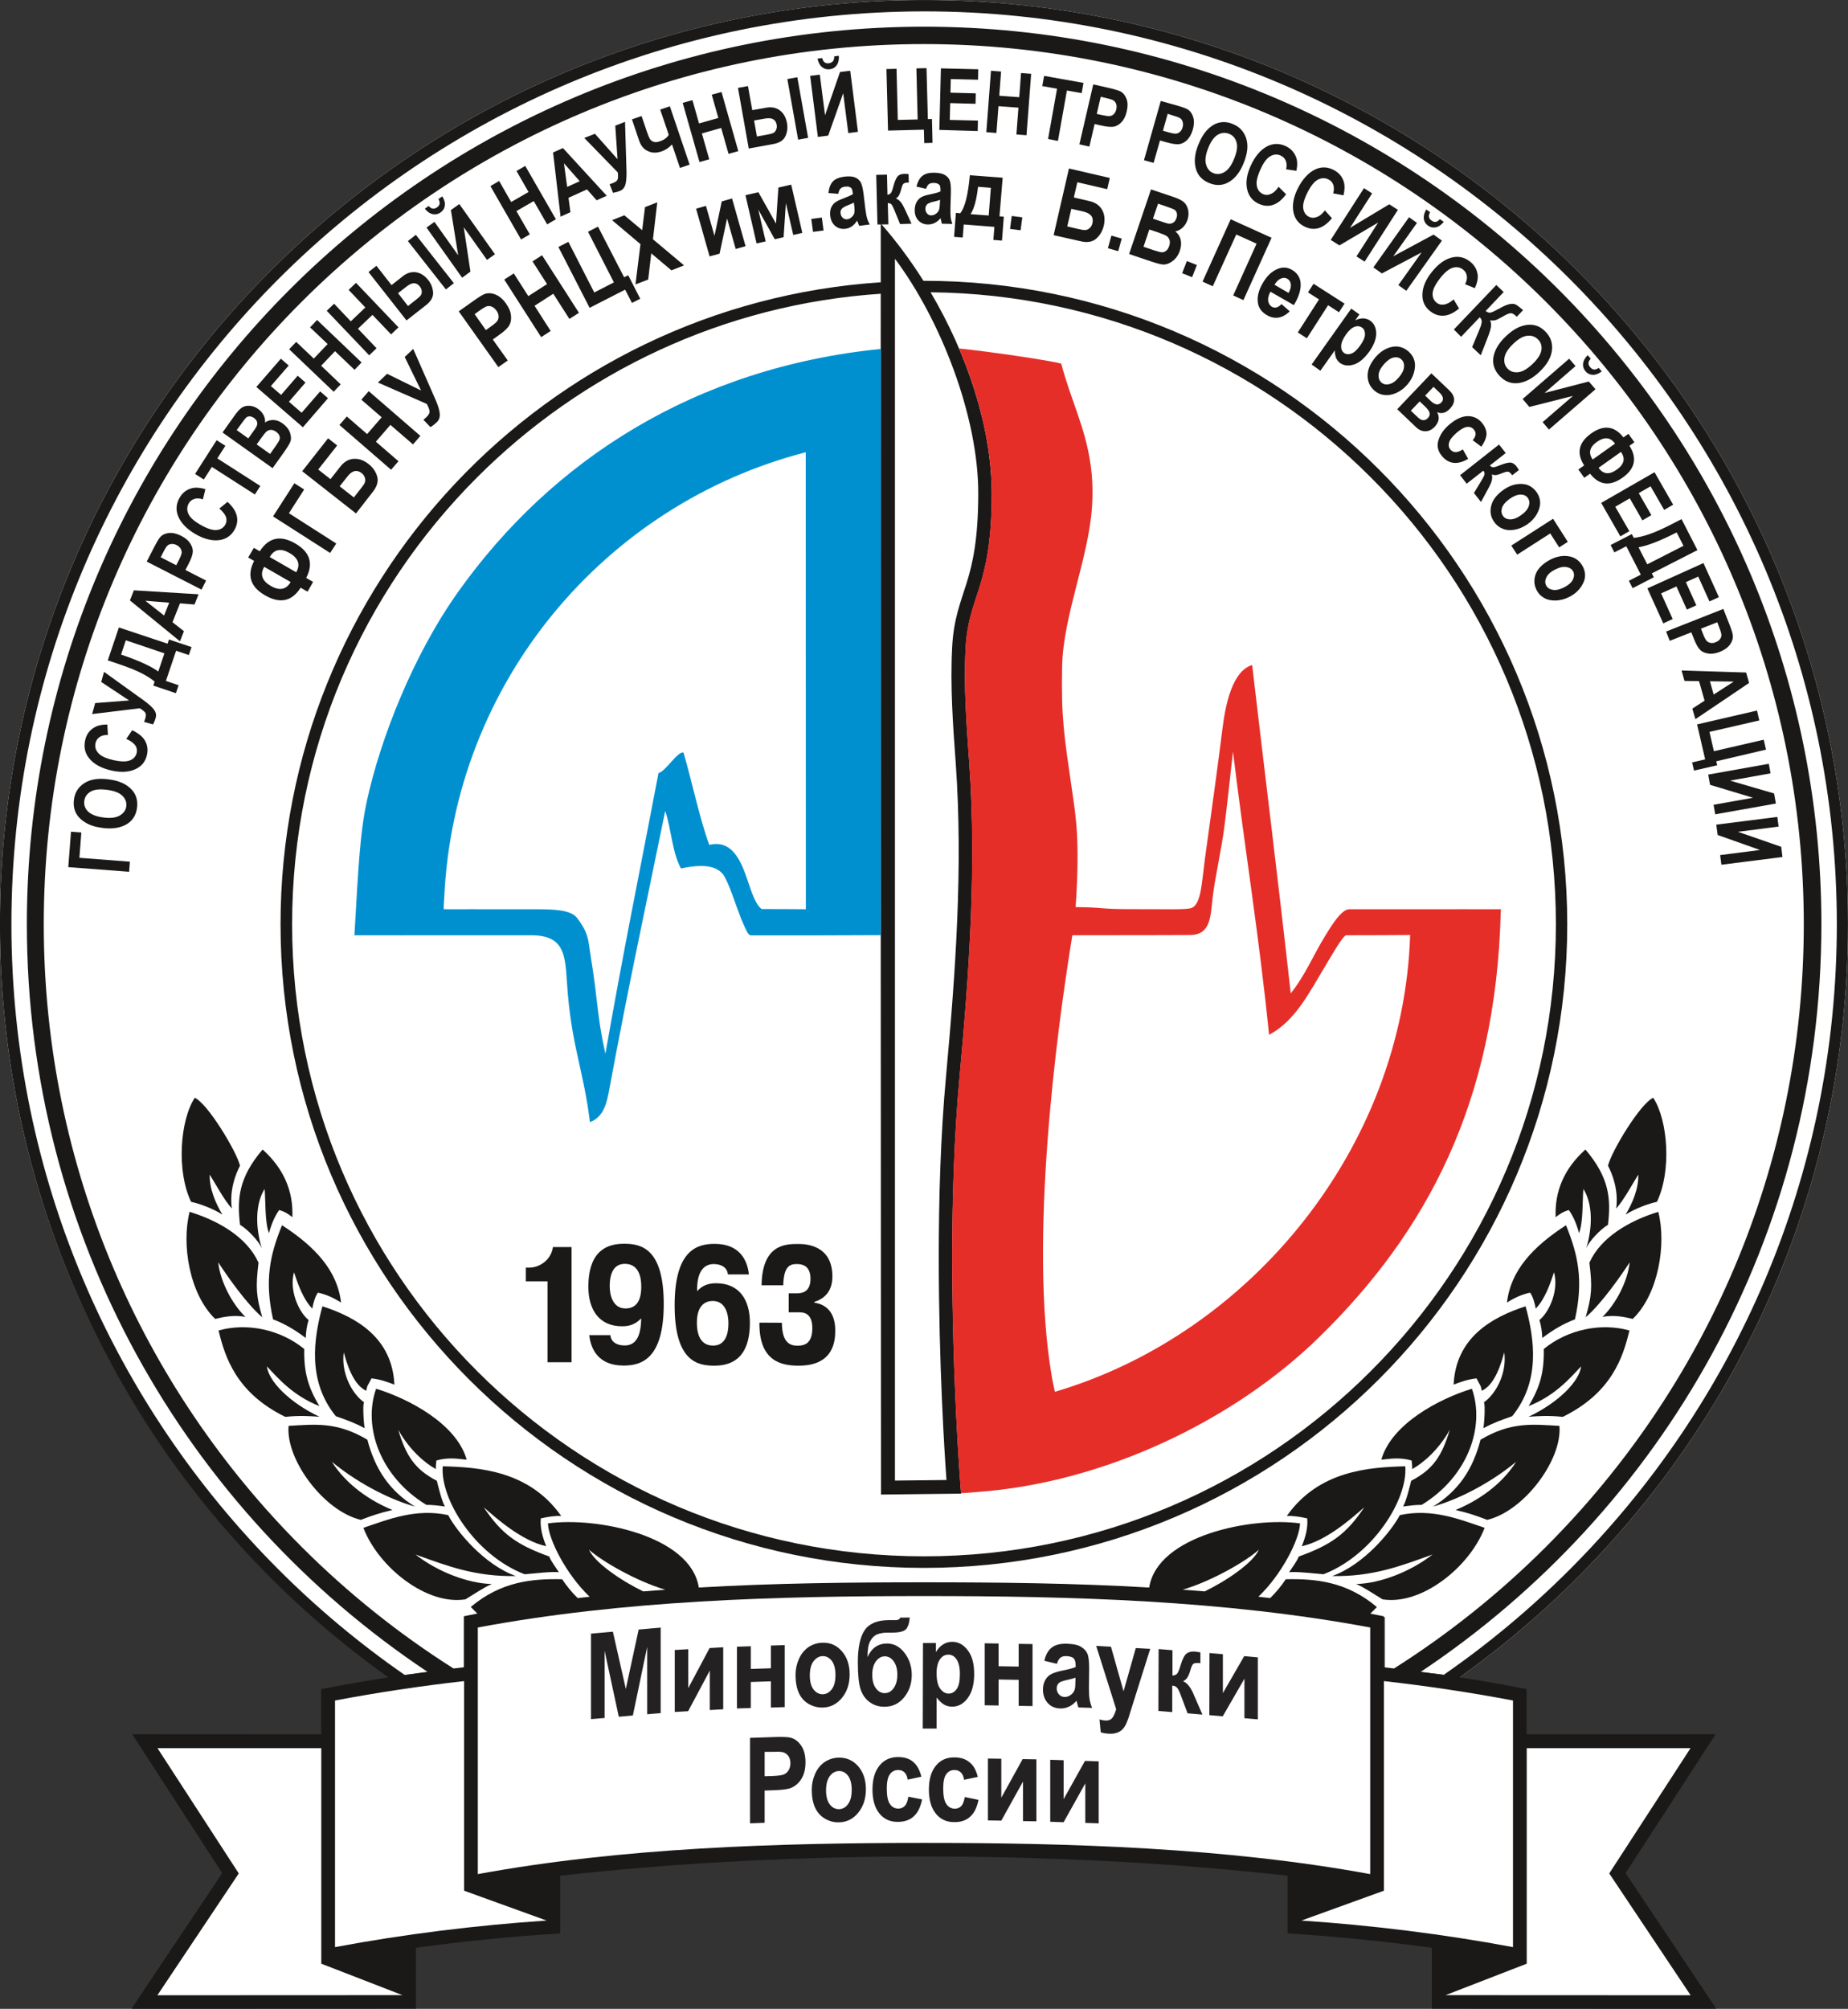 <?xml version="1.0" encoding="UTF-8"?> <!-- Generator: Adobe Illustrator 25.4.1, SVG Export Plug-In . SVG Version: 6.00 Build 0) --> <svg xmlns:inkscape="http://www.inkscape.org/namespaces/inkscape" xmlns:sodipodi="http://sodipodi.sourceforge.net/DTD/sodipodi-0.dtd" xmlns:svg="http://www.w3.org/2000/svg" xmlns="http://www.w3.org/2000/svg" xmlns:xlink="http://www.w3.org/1999/xlink" id="svg71" x="0px" y="0px" viewBox="0 0 1628.1 1769.3" style="enable-background:new 0 0 1628.1 1769.3;" xml:space="preserve"><rect x="0" y="0" width="1628.1" height="1769.3" fill="#333333" stroke="none"/> <style type="text/css"> .st0{fill-rule:evenodd;clip-rule:evenodd;fill:#FFFFFF;} .st1{fill-rule:evenodd;clip-rule:evenodd;fill:#1B1918;} .st2{fill-rule:evenodd;clip-rule:evenodd;fill:#0090D0;} .st3{fill-rule:evenodd;clip-rule:evenodd;fill:#E62E29;} .st4{fill-rule:evenodd;clip-rule:evenodd;fill:#242122;} </style> <g id="Layer1000" transform="translate(-6052.644,-7109.181)"> <path id="path4" class="st0" d="M6052.6,7923.2c0-449.6,364.5-814,814.1-814c449.6,0,814,364.5,814,814 c0,273.6-135,515.7-342.1,663.3l-1-0.2l-1-0.2l-0.9-0.1l-0.2,0l-1-0.2l-0.2,0l-0.9-0.1l-1-0.2h0l-1-0.2l-0.8-0.1l-0.2,0l-1-0.2 l-0.2,0l-0.9-0.1l-1-0.2l-1-0.2l-1-0.2l-0.8-0.1l-0.2,0l-1-0.2l0,0l-1-0.1l-0.2,0c-1-0.1-2-0.3-3-0.4l-1-0.1l-1-0.1l-0.1,0l-1-0.1 l-0.3,0l-0.7-0.1l-1-0.1l-0.1,0l-0.9-0.1l-0.3,0l-1.6-0.2l-0.2,0l-0.8-0.1l-0.3,0l-1-0.1l-1-0.1l-1-0.1l-0.4-0.1l-0.7-0.1l-1-0.1 l-0.2,0l-0.9-0.1l-1-0.1h0l-1-0.1l-0.2,0l-0.9-0.1l-1-0.1l-0.6-0.1l-0.4-0.1l-1-0.1l-0.4-0.1l-0.6-0.1l-1-0.1l-0.9-0.1l-0.1,0 l-1-0.1l-0.1,0l-1-0.1l-0.3,0l-0.8-0.1l-1-0.1l-0.7-0.1l-1.4-0.2l-0.5-0.1l-0.5-0.1l-1-0.1l-0.3,0l-0.7-0.1l-1-0.1l-0.1,0l-0.9-0.1 l-1-0.1l-0.1,0l-1-0.1l-0.8-0.1l-0.3,0l-1-0.1l-0.6-0.1l-0.5-0.1l-1-0.1l-0.4,0l-0.7-0.1l-1-0.1l-0.2,0l-0.9-0.1l-1-0.1v-44.9 c-131.5-26.8-271.6-29.9-405.2-29.9c-133.6,0-273.7,3-405.2,29.9v44.9l-1,0.1l-0.9,0.1l-0.2,0l-1,0.1l-0.7,0.1l-0.4,0 c-1,0.1-2.1,0.2-3.1,0.4l-0.3,0l0,0l-1.8,0.2h0l-0.1,0l-0.1,0l-1.8,0.2l-0.1,0l-1,0.1l-0.7,0.1l-0.3,0l-1,0.1l-0.5,0.1l-0.5,0.1 l-1.4,0.2l-0.7,0.1l-1,0.1l-0.8,0.1l-0.2,0l-1,0.1l-0.1,0l-1,0.1l-0.8,0.1l-0.3,0l-1,0.1l-0.6,0.1l-0.4,0.1l-1,0.1l-0.4,0.1 l-0.6,0.1l-1,0.1l-0.2,0l-0.8,0.1l-1,0.1h0l-1,0.1l-0.4,0l-0.7,0.1l-1,0.1l-0.2,0l-0.9,0.1l-1,0.1l-0.5,0.1l-0.6,0.1l-1,0.1l-1,0.1 l-1,0.1l-2.1,0.3l-1,0.1l-0.7,0.1l-0.3,0l-1,0.1l-0.5,0.1l-0.5,0.1l-1,0.1l-0.3,0l-0.7,0.1l-1,0.1l-0.2,0l-0.9,0.1l-1,0.1l0,0 l-1,0.2l-0.8,0.1l-0.2,0l-1,0.2h0l-1,0.1h0l-1,0.2l-0.9,0.1l-0.1,0l-1,0.2l-0.2,0l-0.8,0.1l-1,0.2h0l-1,0.2l-0.9,0.1l-0.2,0l-1,0.2 l-1,0.2l-1,0.2l-0.1,0l-1,0.1C6187.7,8439,6052.6,8196.9,6052.6,7923.2L6052.6,7923.2z"></path> <path id="path6" class="st1" d="M6841.1,8413.2l45.4-0.5c-1.7-22.9-6.8-102.2-6.8-196.7c0-51.6,1.6-107.3,6.5-160 c8.3-90.5,14.9-183.1,8.5-274c-2.5-34.2-5-68.5-3.2-102.8c1.3-25.1,7.4-39.3,12.7-56.4c5.3-17.1,10.2-37.9,10.3-78.6 c0.2-68.2-33.2-153.5-73.4-207.1L6841.1,8413.2z M6473,7529.6c-100.8,100.8-163,239.9-163,393.6c0,153.8,62.3,292.9,163,393.6 c100.8,100.8,239.9,163.1,393.7,163.1c153.7,0,292.9-62.3,393.6-163.1c100.8-100.8,163.1-239.9,163.1-393.6 c0-153.7-62.3-292.9-163.1-393.6c-99.5-99.5-236.4-161.5-387.8-163c32,54.2,53.8,118.2,53.9,177.7c0,41.6-5.2,64.3-10.8,82.2 c-5.6,17.9-10.9,30.2-12.2,53.4c-1.8,33.8,0.8,67.6,3.2,101.3c6.5,91.6-0.1,184.8-8.5,276c-4.8,52.2-6.5,107.6-6.5,158.9 c0,111.3,7.3,201.9,7.3,202.1l0.5,6.5l-70.6,0.8c-0.1-369.4-0.5-750.1-0.2-1119.5c13.3,15.1,26,32.1,37.6,50.5c0.1,0,0.2,0,0.4,0 c313,0,566.8,253.8,566.8,566.8c0,313-253.8,566.8-566.8,566.8c-313,0-566.8-253.8-566.8-566.8c0-300.3,233.5-546,528.8-565.5 c0,3.4,0,6.7,0,10.1C6690.1,7377.1,6565.4,7437.2,6473,7529.6L6473,7529.6z"></path> <path id="path8" class="st2" d="M6762.6,7910c0,0-16.6-0.2-39-0.2c-5.5-4.3-8.7-14.7-12.2-24.9c-6-17.8-13.8-36.4-33.9-31.6 c-8.8-24.2-15.2-55.9-22.7-81.3c-5-1.6-16.2,17.2-22,18c-18.2,95.4-29.8,150.7-46.8,247.3c-7.5-33.6-6.4-46-12.8-84.9 c-2.5-15.2-1.4-20.5-12.1-34.7c-5.6-7.3-21-7.7-36.3-7.7h-38c0,0-34-0.1-43,0c-0.6,0,0.1-8,0.2-9.7c8.4-189.7,141-347,318.5-392.8 L6762.6,7910z M6828.7,7416.5c-164.3,16.5-290.1,98.3-372.3,213.8c-40.3,56.6-68.8,130.4-80.5,184.2c-6,27.7-7.4,55.6-11,118.4 c16.4,0.1,72.6,0,72.6,0s83.6,0,84.5,0c31.9,0.7,28.2,22.8,31,53c4.4,47.8,13.8,66.8,19.4,111.6c12.5-4.8,14.9-17.2,17.3-30.3 c17-91.6,30.8-154.7,49-243.8c5.4,16.1,6.2,36.9,13.9,50.7c18.8-4.1,31.5-2.7,37.6,5.9c5.2,8.5,9.2,22.5,15.7,39.2 c5,11.5,5.7,12.8,7.9,13.8c22.7,0,23,0,52,0h5.3l57.5-0.2C6828.7,7760.7,6828.6,7588.6,6828.7,7416.5L6828.7,7416.5z"></path> <path id="path10" class="st3" d="M6982,8335c0,0-2.4-11.1-2.8-13.9c-19.9-116.8,3.6-299.2,18.2-388.2c77.7,0,99.7-0.2,103.6-0.2 c19,0,18.1-17.8,20.1-33.9c2.1-17.4,7.6-40.7,10.4-62.8c2.8-21.9,5.1-44.4,7.4-64.9c10.4,85.9,23,161.9,31.8,249.5 c23.8-12.7,35.6-37.8,50.9-62.9c3.7-6,14.3-25,17.2-24.8c0.1,0,38.4,0,56.2-0.2C7289,8119.9,7154.2,8284.3,6982,8335L6982,8335z M7375,7910c-20.3-0.1-46.7,0-66.3,0h-12.9h-2.8c0,0-50.5,0-51.6,0c-6.9-0.1-15.7,14.4-20.7,22.5c-11.6,18.8-17.5,34.6-30.9,51.6 c-11.9-106.6-22.8-193.2-34-289.2c-17.3,5.1-23.4,34.4-26,54.8c-5,40.5-10.2,76.1-15.7,116.5c-2.7,20.3-3.2,38.8-11.3,42.5 c-4.4,2-21.7,1.1-55.3,1.2c-26.5,0-23.2-1.7-47.2-1.8c4-60.1,0-80.7-3.2-102.9c-7-48.8-9.6-63-8.7-109.2 c0.9-44.7,23.4-95.6,26.3-140.3c0.9-13.8,0.4-25.9-1.2-37c-4.5-33-17.5-57.2-25.9-89.3c-13.4-3.3-64.2-10.7-90-13.3 c15.7,36.7,26,75.6,28.3,113.2c0,0.8,0.1,1.6,0.1,2.4c0,0.4,0,0.7,0.1,1.1c0,1,0.1,2.1,0.1,3.1c0,0.2,0,0.4,0,0.6 c0.1,2.5,0.1,5,0.1,7.6c0,41.6-5.2,64.3-10.8,82.2c-5.6,17.9-10.9,30.2-12.2,53.4c-1.8,33.8,0.8,67.6,3.2,101.3 c6.5,91.6-0.1,184.8-8.5,276c-4.8,52.2-6.5,107.6-6.5,158.9c0,111.3,7.3,201.9,7.3,202.1l0.5,6.3c3.2-0.2,7.7-0.4,13.8-1 c113.3-8.1,227.3-63.8,301.2-135.9c95.3-92.9,156.1-207.2,160.5-374.1L7375,7910z"></path> <path id="path12" class="st1" d="M7357,8377.2c27-16,45.7-13.5,69.5-12.2c2.7,29.6-30.9,75-63.6,82.8c-10.3-3.9-16.3-6-27.9-8.7 c19.3-7.9,40.5-22,53.4-42.5c-19.4,16.2-47.6,32.3-73.3,39.5C7337.6,8422.4,7350.3,8403.2,7357,8377.2L7357,8377.2z"></path> <path id="path14" class="st1" d="M7349.4,8332.3c-29,8.9-70.9,31-79.8,62.5c7.4-0.6,15.1-2.5,26.7,0.7c0.2,2.8,0.7,5,0.4,7.6 c9.1-4.9,23.1-16.5,33.2-34.6c-6.9,22.9-14.5,34.7-34,44.9c-1.2,4.8-4.3,17.7-7.1,22.6c4.5-0.6,11.1-1.5,16.3-1.4 C7345.9,8409.8,7361.2,8365.7,7349.4,8332.3L7349.4,8332.3z"></path> <path id="path16" class="st1" d="M7423.2,8181.2c3.6-2.8,6.3-4.7,11.6-6.3c4.1,5.8,6.9,12.6,9,20.4c3.7-9.7,2.9-27.9,3.8-38.9 c6.2,9.3,9.8,28,2.5,52.4c2.3-6.3,12.6-17,19.2-20.9c2.6-22.7,1.4-41.3-19.9-66.3C7430.8,8138.3,7422.2,8158.3,7423.2,8181.2 L7423.2,8181.2z"></path> <path id="path18" class="st1" d="M7476.5,8173.6c7-7.9,13.4-20.1,19.5-29.9c0.4,12.4-5.4,25.8-11.2,35.2 c9.3-5.7,19.9-9.5,27.6-11.2c12.9-26.6,9.9-71.5-3.2-91.6c-11.1,4.4-37,47.3-39.9,59.8C7473.2,8143.3,7478.7,8157.3,7476.5,8173.6z "></path> <path id="path20" class="st1" d="M7449.6,8269.4c14.2-12.2,31.2-36.8,38.8-48.4c-1.8,16.7-11.9,36.2-23.9,48 c10.7-2,20,0.3,26.6,1.8c22.7-21.8,29.8-65.9,22.5-94.3c-25.7,7.9-50.7,22.5-60.7,44.8C7455.6,8243,7455,8250.5,7449.6,8269.4 L7449.6,8269.4z"></path> <path id="path22" class="st1" d="M7290.7,8400.6c-31.7,0.9-76.1,3.6-104.4,43.8c4.7-0.3,11.1,0.5,18,2.1c0.8,8-1.5,16.6-4.8,24.5 c21.7-4.7,44-24.6,55.1-34.3c-15.3,22.8-28.2,32.8-57.8,43.4c-1,3.5-6.9,11.3-8.4,13.8c7.6-0.7,21.2,1.1,30.2,1.8 C7262.5,8478.8,7293.1,8429.4,7290.7,8400.6L7290.7,8400.6z"></path> <path id="path24" class="st1" d="M7285.9,8443.6c-7.3,14-31.8,43.9-59.7,53.7c35.7,0.6,59.8-8.6,88.5-19 c-19.2,15.1-46.2,25.5-67.2,26c6.7,2.8,15.7,9,23.2,13.5c34.4,5.5,76.8-28.6,89.9-63C7338.4,8447.3,7314.5,8437.5,7285.9,8443.6 L7285.9,8443.6z"></path> <path id="path26" class="st1" d="M7359.5,8367.1c9.1-4.9,15.4-7.1,25.4-10.6c25-30.9,19.7-67.7,11.8-96.8 c-30,9.7-61.5,27.7-63.4,69c5.6-2.2,12.4-4.7,20.2-5.5c3.5,7.3,3.4,4.8,4.6,10.9c8.1-3.8,14.5-14.1,19.8-33.8 c2.5,17.9-7.1,36.7-18.4,44.3C7361.3,8341.6,7360.7,8360.4,7359.5,8367.1L7359.5,8367.1z"></path> <path id="path28" class="st1" d="M7412.7,8297.3c0.4,20.5-3.2,33.2-13.3,50.3c23.1-9.2,35.8-23.9,46.2-35 c-1.4,12.8-19.3,31.6-46.3,44.4c9.6-0.7,18.3-1.2,30.1,0.1c43.1-21.1,53.1-52.4,58.8-76.1C7463.1,8274,7433.9,8280,7412.7,8297.3 L7412.7,8297.3z"></path> <path id="path30" class="st1" d="M6376.3,8377.2c-27-16-45.7-13.5-69.4-12.2c-2.7,29.6,30.9,75,63.6,82.8c10.3-3.9,16.3-6,27.9-8.7 c-19.3-7.9-40.5-22-53.4-42.5c19.4,16.2,47.6,32.3,73.3,39.5C6395.8,8422.4,6383.1,8403.2,6376.3,8377.2z"></path> <path id="path32" class="st1" d="M6547.9,8500.1c3.9,5.9,8.6,11.6,13.7,16.6c3.5-0.4,7-0.8,10.6-1.2l-0.1,0 c-20.3-19.3-36.3-50.3-36.7-64.6c42.3-5.9,125.8,10.5,132.9,56.5c66.5-3.9,133.2-4.6,198.4-4.6c65.1,0,131.9,0.7,198.4,4.6 c7.2-46,90.6-62.4,132.9-56.5c-0.4,14.3-16.4,45.3-36.7,64.6h0c3.5,0.4,7,0.8,10.4,1.2c5.1-5.1,9.9-10.7,13.7-16.6 c26.6-0.6,53.8,2.1,80.3,24.5c-1.9,2-3.9,3.9-5.8,5.8c4,0.8,7.9,1.5,11.8,2.3v44.9c3,0.3,6.1,0.7,9.1,1.1 c48.6-30.8,93.5-66.8,133.9-107.2c140.3-140.3,227.1-334.1,227.1-548.2c0-214.1-86.8-407.9-227.1-548.2 c-140.3-140.3-334.1-227.1-548.2-227.1c-214.1,0-407.9,86.8-548.2,227.1c-140.3,140.3-227.1,334.1-227.1,548.2 c0,214.1,86.8,407.9,227.1,548.2c40.5,40.5,85.4,76.5,133.9,107.2c3-0.4,6.1-0.7,9.1-1.1v-44.9c4-0.8,7.9-1.6,11.9-2.4l0,0 c-1.9-1.9-3.9-3.8-5.8-5.8C6494.1,8502.1,6521.3,8499.5,6547.9,8500.1L6547.9,8500.1z M6298.2,7354.7 c-145.5,145.5-235.5,346.5-235.5,568.5c0,222,90,423,235.5,568.5c34.1,34.1,71.2,65.1,111,92.7c6.7-1,13.3-1.9,20-2.8 c-212.7-141.7-352.9-383.6-352.9-658.4c0-436.6,353.9-790.5,790.5-790.5c436.6,0,790.5,353.9,790.5,790.5 c0,274.7-140.2,516.7-352.9,658.4c6.7,0.9,13.3,1.8,20,2.8l0,0c39.7-27.5,76.9-58.6,111-92.7c145.5-145.5,235.5-346.5,235.5-568.5 c0-222-90-423-235.5-568.5c-145.5-145.5-346.5-235.5-568.5-235.5C6644.7,7119.3,6443.7,7209.3,6298.2,7354.7L6298.2,7354.7z M6394.7,8586.5c-207-147.6-342.1-389.7-342.1-663.3c0-449.6,364.5-814,814.1-814c449.6,0,814,364.5,814,814 c0,273.6-135,515.7-342.1,663.3c18.1,2.8,36.1,5.9,54,9.4l0.1,0l4.9,0.9v39.9l166.5-0.1l-79.3,122.3l79.9,119.5l-250.6-0.1l0-53.6 l0,0c-42.2-5.8-84.5-10-127.1-12.7l0-50.8c-106.2-11.9-213.5-16.9-320.4-16.9c-107,0-214.3,5-320.4,16.9l0,50.8 c-42.5,2.7-84.9,6.8-127.1,12.7l0,0l0,53.6l-250.6,0.1l79.9-119.5l-79.3-122.3l166.5,0.1v-39.9l4.9-0.9l0.1,0 c17.8-3.4,35.7-6.5,53.6-9.3L6394.7,8586.5z"></path> <path id="path34" class="st1" d="M6384,8332.3c29,8.9,70.9,31,79.8,62.5c-7.4-0.6-15.1-2.5-26.7,0.7c-0.2,2.8-0.7,5-0.4,7.6 c-9.1-4.9-23.1-16.5-33.2-34.6c6.9,22.9,14.5,34.7,34,44.9c1.2,4.8,4.3,17.7,7.1,22.6c-4.5-0.6-11.1-1.5-16.3-1.4 C6387.4,8409.8,6372.2,8365.7,6384,8332.3L6384,8332.3z"></path> <path id="path36" class="st1" d="M6310.2,8181.2c-3.6-2.8-6.3-4.7-11.6-6.3c-4.1,5.8-6.9,12.6-9,20.4c-3.7-9.7-2.9-27.9-3.8-38.9 c-6.2,9.3-9.8,28-2.5,52.4c-2.3-6.3-12.6-17-19.2-20.9c-2.6-22.7-1.4-41.3,19.9-66.3C6302.6,8138.3,6311.2,8158.3,6310.2,8181.2 L6310.2,8181.2z"></path> <path id="path38" class="st1" d="M6256.9,8173.6c-7-7.9-13.4-20.1-19.5-29.9c-0.4,12.4,5.4,25.8,11.2,35.2 c-9.3-5.7-19.9-9.5-27.6-11.2c-12.9-26.6-9.9-71.5,3.2-91.6c11,4.4,37,47.3,39.9,59.8C6260.2,8143.3,6254.7,8157.3,6256.9,8173.6 L6256.9,8173.6z"></path> <path id="path40" class="st1" d="M6283.7,8269.4c-14.2-12.2-31.2-36.8-38.8-48.4c1.8,16.7,11.9,36.2,23.9,48 c-10.7-2-20,0.3-26.6,1.8c-22.7-21.8-29.8-65.9-22.5-94.3c25.7,7.9,50.7,22.5,60.7,44.8C6277.8,8243,6278.3,8250.5,6283.7,8269.4 L6283.7,8269.4z"></path> <path id="path42" class="st1" d="M6442.7,8400.6c31.7,0.9,76,3.6,104.4,43.8c-4.7-0.3-11.1,0.5-18,2.1c-0.8,8,1.5,16.6,4.8,24.5 c-21.7-4.7-44-24.6-55.1-34.3c15.3,22.8,28.2,32.8,57.8,43.4c1,3.5,6.9,11.3,8.4,13.8c-7.6-0.7-21.2,1.1-30.2,1.8 C6470.9,8478.8,6440.3,8429.4,6442.7,8400.6z"></path> <path id="path44" class="st1" d="M6447.5,8443.6c7.2,14,31.8,43.9,59.7,53.7c-35.7,0.6-59.8-8.6-88.5-19 c19.2,15.1,46.2,25.5,67.2,26c-6.7,2.8-15.7,9-23.2,13.5c-34.4,5.5-76.8-28.6-89.9-63C6395,8447.3,6418.9,8437.5,6447.5,8443.6 L6447.5,8443.6z"></path> <path id="path46" class="st1" d="M6373.9,8367.1c-9.1-4.9-15.4-7.1-25.4-10.6c-25-30.9-19.7-67.7-11.8-96.8 c30,9.7,61.5,27.7,63.4,69c-5.6-2.2-12.4-4.7-20.2-5.5c-3.5,7.3-3.4,4.8-4.6,10.9c-8.1-3.8-14.5-14.1-19.8-33.8 c-2.5,17.9,7.1,36.7,18.4,44.3C6372,8341.6,6372.7,8360.4,6373.9,8367.1L6373.9,8367.1z"></path> <path id="path48" class="st1" d="M6320.7,8297.3c-0.4,20.5,3.2,33.2,13.3,50.3c-23.1-9.2-35.8-23.9-46.2-35 c1.4,12.8,19.3,31.6,46.3,44.4c-9.6-0.7-18.3-1.2-30.1,0.1c-43.1-21.1-53.1-52.4-58.8-76.1C6270.3,8274,6299.4,8280,6320.7,8297.3 L6320.7,8297.3z"></path> <path id="path50" class="st1" d="M6301.1,8188.3c29.2,18.9,48.8,40,52,68.1c-6.3-4.1-13.7-7.4-20.4-8.7c-2.3,3.1-4.2,9.4-4.9,14 c-8-7.9-13.1-22.5-16.1-32c-4.4,15.3,3.7,34.6,12.8,42.1c-1.6,5.4-2.3,10.2-2.5,15.8c-9.7-7.3-18.7-12.6-28.8-16.4 C6285.5,8236.5,6290.6,8214.1,6301.1,8188.3z"></path> <path id="path52" class="st1" d="M7432.3,8188.3c-29.2,18.9-48.8,40-52,68.1c6.3-4.1,13.7-7.4,20.4-8.7c2.3,3.1,4.2,9.4,4.9,14 c8-7.9,13.1-22.5,16.1-32c4.4,15.3-3.7,34.6-12.8,42.1c1.6,5.4,2.3,10.2,2.5,15.8c9.7-7.3,18.7-12.6,28.8-16.4 C7447.9,8236.5,7442.8,8214.1,7432.3,8188.3z"></path> <path id="path54" class="st0" d="M7397.7,8838.7v-189.8l144.3,0l-71.6,110.3l71.7,107.3l-215.9-0.1L7397.7,8838.7z M7271.9,8774.4 v-184.6c38.1,4.3,76.1,10,113.7,17.1v217.2c-61.5-11.5-124-19.2-186.4-23.4L7271.9,8774.4z M6866.7,8732.3 c-128.7,0-266.3,4.2-393.1,27.5v-217.2c128.3-24,263-27.7,393.1-27.7s264.8,3.7,393.1,27.7v217.2 C7133,8736.5,6995.4,8732.3,6866.7,8732.3z M6461.5,8774.4v-184.6c-38.1,4.3-76.1,10-113.7,17.1v217.2 c61.5-11.5,124-19.2,186.4-23.4L6461.5,8774.4z M6335.7,8838.7v-189.8l-144.3,0l71.6,110.3l-71.7,107.3l215.9-0.1L6335.7,8838.7z"></path> <path id="path56" class="st1" d="M6515.9,8237.7h19.1v71.3h21.2v-101.5h-16.4c-1.7,12-12.5,18.1-20.4,18.1h-3.5L6515.9,8237.7z M6571.8,8285.1c1.2,11.6,7.5,26.8,30.2,26.8c15.8,0,35.4-5.8,35.4-54.2c0-49.1-20-53.1-34.9-53.1c-13.9,0-31.5,5.1-31.5,38 c0,19.9,9.3,34.7,29.7,34.7c6.1,0,11.7-1.5,16.8-7c0,0.4,0,0.9,0,1.3c-0.4,16.8-6.1,22.6-14.6,22.6c-7,0-12-3.2-12.5-9.1 L6571.8,8285.1z M6617.6,8242.5c0,13.6-5.4,19.1-13.9,19.1c-10.7,0-13.9-10.9-13.9-19.6c0-19.4,10.4-19.7,13.6-19.7 C6609.2,8222.4,6617.6,8225.3,6617.6,8242.5L6617.6,8242.5z M6712.4,8231.5c-1.2-11.6-7.5-26.8-30.2-26.8 c-15.7,0-35.2,5.8-35.2,54.2c0,49.1,20,53.1,34.8,53.1c13.9,0,31.5-5.1,31.5-38c0-19.9-9.3-34.6-29.7-34.6c-6.1,0-11.7,1.4-16.8,7 c-0.4-19.6,7.8-23.9,14.6-23.9c7,0,12,3.2,12.5,9.1H6712.4z M6666.6,8274.1c0-15.5,7.7-19.1,13.9-19.1c12.5,0,13.9,13.9,13.9,19.6 c0,19.4-10.6,19.7-13.6,19.7C6675,8294.3,6666.6,8291.4,6666.6,8274.1L6666.6,8274.1z M6721.7,8274.1 c-0.4,34.5,19.9,37.9,34.6,37.9c30.9,0,32.2-21.8,32.2-31c0-17.7-9.7-23.2-18.4-24.5v-0.7c7.5-2.3,15.9-8.1,15.9-22.3 c0-28-23.8-28.7-30.2-28.7c-11.2,0-31.7,0.4-32.2,36.4h19.1c0.4-17.8,6.7-18.7,12-18.7c3.2,0,12,0.3,12,13c0,12-8,12.8-12,12.8 h-7.2v16.7h9.1c4.2,0,11.7,0.7,11.7,13.9c0,12.6-5.8,15.5-12.9,15.5c-6.1,0-13.8-1.9-13.9-20.2L6721.7,8274.1z"></path> <path id="path58" class="st1" d="M6276.3,7591.7l5.2,3c7.8-12.1,18.2-14.4,31.2-6.9c13,7.5,16.3,17.6,9.7,30.4l6.1,3.5l-4.9,8.6 l-6.1-3.5c-7.7,12.1-18.1,14.3-31.2,6.8c-13.1-7.5-16.3-17.6-9.8-30.4l-5.2-3L6276.3,7591.7z M6290.3,7599.8l23.3,13.4 c3.9-6.8,1.9-12.5-6-17C6300,7591.8,6294.2,7592.9,6290.3,7599.8z M6308.7,7621.8l-23.3-13.4c-3.9,6.8-1.9,12.4,5.9,16.9 C6299,7629.7,6304.8,7628.5,6308.7,7621.8z M6343.5,7596.2l-50.3-32.2l18.8-29.2l8.6,5.5l-13.4,20.9l41.7,26.7L6343.5,7596.2z M6366.3,7561.4l-47.4-37.2l22.8-29l8,6.3l-16.7,21.2l10.8,8.5l8.7-11.1c3.3-4.2,7.2-6.5,11.7-6.8c4.5-0.3,8.9,1.2,13.2,4.6 c3.7,2.9,6.3,6.6,7.5,10.8c1.3,4.3,0,8.9-3.9,13.8L6366.3,7561.4z M6351.9,7537.5l12.5,9.8l6.5-8.3c1.7-2.1,2.8-3.8,3.2-5 c0.5-1.2,0.5-2.6,0-4.1c-0.5-1.5-1.4-2.9-2.8-4c-4.2-3.3-8.4-2.4-12.6,3L6351.9,7537.5z M6397.2,7522.9l-45.5-39.4l6.5-7.5 l17.9,15.5l12.8-14.8l-17.9-15.5l6.5-7.5l45.5,39.4l-6.5,7.5l-19.9-17.2l-12.8,14.8l19.9,17.2L6397.2,7522.9z M6428.6,7464.9 l-43-18.8l8.1-7.7l29.9,14.7l-14.4-29.5l7.5-7.1l19.6,44.6c2.4,5.5,3.6,9.7,3.8,12.7c0.2,3-0.7,5.4-2.7,7.3 c-1.9,1.8-3.7,3.2-5.5,4.3l-6.2-6.5c1.3-1.1,2.2-1.9,2.8-2.5c1.7-1.7,2.6-3.2,2.6-4.6C6431.1,7470.2,6430.3,7468,6428.6,7464.9 L6428.6,7464.9z M6491.7,7432.5l-34.9-49.1l13.1-9.3c4.9-3.5,8.2-5.5,10.1-6.1c2.9-0.9,6-0.7,9.4,0.7c3.3,1.4,6.4,4,9.1,7.9 c2.5,3.5,4,7,4.3,10.4c0.4,3.4-0.1,6.2-1.4,8.6c-1.3,2.4-4.4,5.4-9.3,8.8l-5.3,3.8l13.2,18.5L6491.7,7432.5z M6470.8,7385.9l9.9,14 l4.5-3.2c3-2.1,4.9-3.8,5.7-5c0.8-1.2,1.1-2.6,1-4.2c-0.1-1.6-0.7-3.2-1.9-4.8c-1.2-1.6-2.5-2.8-4-3.4c-1.5-0.6-2.9-0.7-4.3-0.4 c-1.3,0.4-3.7,1.8-7.1,4.2L6470.8,7385.9z M6529.4,7406.1l-32.5-50.7l8.4-5.4l12.8,20l16.5-10.6l-12.8-20l8.4-5.4l32.5,50.7 l-8.4,5.4l-14.2-22.2l-16.5,10.6l14.2,22.2L6529.4,7406.1z M6602.5,7353.4l3.6-1.8l10.6,20.7l-7.3,3.7l-6-11.7l-31.3,16l-27.5-53.6 l8.8-4.5l22.8,44.6l17.3-8.9l-22.8-44.6l8.8-4.5L6602.5,7353.4z M6612.5,7359.7l4.4-35.5l-25-21.1l10.8-4.3l15.7,13.1l2.5-20.3 l10.8-4.2l-3.8,32.5l27.4,23l-11.1,4.4l-17.8-15l-2.7,23.1L6612.5,7359.7z M6677.8,7335l-11.9-42l8.7-2.5l7.5,26.4l6.4-30.3 l9.1-2.6l11.9,42l-8.7,2.5l-7.6-26.9l-6.6,31L6677.8,7335z M6719.2,7323.6l-9.8-42.5l11.4-2.6l15.5,27.6l2.1-31.7l11.3-2.6 l9.8,42.5l-8,1.8l-6.5-28l-2,30l-7.8,1.8l-14.5-26.1l6.5,28L6719.2,7323.6z M6768.9,7313.4l-1.5-11.4l9.3-1.2l1.5,11.4 L6768.9,7313.4z M6791.2,7279.9l-8.7-0.7c0.5-4.6,1.8-7.9,3.9-10.2c2.1-2.2,5.4-3.6,9.9-4.2c4-0.5,7.1-0.3,9.3,0.5 c2.2,0.8,3.9,2.2,5.1,4c1.1,1.8,2,5.2,2.7,10.3l1.6,13.4c0.5,3.8,1,6.5,1.5,8.3s1.3,3.7,2.4,5.6l-9.3,1.2l-1.8-4.6 c-1.4,2.1-2.9,3.8-4.6,5c-1.7,1.2-3.6,1.9-5.7,2.2c-3.4,0.4-6.4-0.4-8.9-2.4c-2.5-2.1-4-5-4.5-8.9c-0.3-2.5-0.1-4.6,0.5-6.6 c0.7-1.9,1.8-3.6,3.2-4.8c1.5-1.3,4-2.6,7.5-3.9c4.2-1.6,7.2-2.9,8.8-4c-0.3-2.4-0.7-3.9-1.1-4.7c-0.4-0.7-1.1-1.2-2.1-1.6 c-1-0.4-2.3-0.4-3.9-0.2c-1.7,0.2-3,0.8-3.8,1.6C6792.2,7276.2,6791.6,7277.7,6791.2,7279.9L6791.2,7279.9z M6804.9,7287.6 c-1.1,0.6-2.9,1.5-5.4,2.4c-2.8,1.1-4.6,2.2-5.4,3.3c-0.8,1-1.1,2.3-0.9,3.8c0.2,1.7,0.9,3,2,4c1.1,1,2.5,1.4,4,1.2 c1.3-0.2,2.6-0.8,3.8-1.9c1.2-1.1,2-2.3,2.3-3.6c0.3-1.3,0.3-3.6-0.1-6.9L6804.9,7287.6z M6825.7,7306.9l-1.1-43.7l9.5-0.2 l0.4,17.7c1.3-0.2,2.3-0.6,2.9-1.4c0.7-0.7,1.5-2.8,2.4-6.3c0.9-3.5,2-6.1,3.2-7.9c1.2-1.8,3.3-2.7,6.4-2.8c0.9,0,2.1,0.1,3.7,0.2 l0.2,7.5l-1,0c-1.5,0-2.6,0.3-3.4,0.8c-0.8,0.5-1.5,1.9-2.1,4.4c-0.6,2.4-1.3,4.3-1.9,5.6c-0.6,1.3-1.6,2.4-3,3.2 c1.2,0.4,2.5,1.2,3.7,2.5c1.3,1.2,2.8,3.8,4.6,7.7l5.5,12l-10.1,0.3l-5.1-12.5c-1-2.5-1.9-4.2-2.6-4.9c-0.7-0.7-1.7-1-3.1-1 l0.5,18.7L6825.7,7306.9z M6868.5,7275.5l-8.5-2c1.2-4.4,2.9-7.6,5.4-9.5c2.4-1.9,5.9-2.8,10.4-2.7c4,0.1,7,0.7,9.1,1.9 c2.1,1.2,3.5,2.7,4.4,4.7c0.8,2,1.2,5.5,1.1,10.6l-0.4,13.5c-0.1,3.8,0,6.6,0.2,8.5s0.7,3.8,1.5,5.9l-9.3-0.2l-1.1-4.8 c-1.7,1.9-3.4,3.3-5.3,4.2c-1.9,0.9-3.9,1.3-5.9,1.3c-3.5-0.1-6.3-1.3-8.5-3.7c-2.2-2.4-3.2-5.6-3.1-9.4c0.1-2.5,0.6-4.6,1.5-6.4 c1-1.8,2.3-3.3,3.9-4.3c1.7-1.1,4.3-2,8-2.7c4.4-0.9,7.5-1.8,9.3-2.6c0.1-2.4-0.1-4-0.4-4.8c-0.3-0.8-0.9-1.4-1.8-1.9 c-0.9-0.5-2.2-0.8-3.9-0.8c-1.7,0-3,0.3-4,1C6870,7272,6869.2,7273.4,6868.5,7275.5L6868.5,7275.5z M6880.9,7285.2 c-1.2,0.5-3.1,1-5.7,1.6c-3,0.7-4.9,1.5-5.8,2.4c-0.9,0.9-1.4,2.1-1.5,3.6c0,1.7,0.4,3.1,1.4,4.3c1,1.2,2.2,1.8,3.7,1.8 c1.3,0,2.7-0.4,4-1.3c1.3-0.9,2.3-2,2.8-3.2c0.5-1.2,0.8-3.5,0.9-6.9L6880.9,7285.2z M6933.2,7299.7l3.8,0.3l-1.6,21.1l-7.6-0.6 l0.9-11.5l-27-2.1l-0.9,11.5l-7.6-0.6l1.6-21.1l3.8,0.3c4.1-4.9,6.9-16.1,8.5-33.5l28.9,2.2L6933.2,7299.7z M6907.7,7297.8l16,1.2 l1.9-24.4l-11.3-0.9C6913,7285.2,6910.8,7293.2,6907.7,7297.8z M6942.5,7310.8l1.5-11.4l9.3,1.2l-1.5,11.4L6942.5,7310.8z M6980.9,7316.3l13.5-58.7l36,8.3l-2.3,9.9l-26.3-6.1l-3.1,13.4l13.8,3.2c5.2,1.2,8.9,3.8,11.1,7.7c2.2,3.9,2.7,8.6,1.5,13.9 c-1.1,4.6-3.3,8.5-6.6,11.4c-3.3,3-8.1,3.8-14.1,2.3L6980.9,7316.3z M6996.5,7293.1l-3.6,15.5l10.2,2.4c2.7,0.6,4.6,0.9,5.9,0.8 c1.3-0.1,2.5-0.7,3.7-1.8c1.2-1.1,2-2.5,2.4-4.3c1.2-5.3-1.5-8.6-8-10.2L6996.5,7293.1z M7028.7,7327.8l3.1-11.1l9.1,2.6l-3.1,11.1 L7028.7,7327.8z M7066.7,7276l18.8,6.3c5.1,1.7,8.6,3.4,10.3,5.1c1.8,1.6,3,3.9,3.6,6.7c0.6,2.8,0.4,5.8-0.6,8.8 c-0.9,2.7-2.4,5-4.3,6.8c-2,1.8-4.1,2.9-6.4,3.3c2.4,1.9,4,4.3,4.7,7.2s0.5,6.1-0.6,9.5c-1.4,4.2-3.6,7.3-6.6,9.5 c-3,2.2-5.9,3.2-8.9,2.9c-2.1-0.2-6.5-1.4-13.4-3.8l-15.9-5.4L7066.7,7276z M7072.9,7288.6l-4.5,13.2l6.3,2.1c3.8,1.3,6.1,2,7,2.2 c1.7,0.3,3.2,0,4.5-0.8c1.3-0.8,2.2-2.1,2.9-4c0.6-1.7,0.7-3.2,0.3-4.5c-0.4-1.3-1.1-2.3-2-2.9c-1-0.6-4-1.8-9-3.5L7072.9,7288.6z M7065.2,7311.3l-5.1,15.2l8.8,3c3.9,1.3,6.4,1.9,7.6,1.9c1.2,0,2.4-0.5,3.6-1.4c1.1-0.9,2-2.3,2.6-4.1c0.6-1.9,0.8-3.5,0.4-5 c-0.4-1.5-1.2-2.7-2.3-3.6c-1.2-0.9-3.8-2-7.8-3.4L7065.2,7311.3z M7094.1,7349.8l4.2-10.7l8.8,3.5l-4.2,10.7L7094.1,7349.8z M7121.1,7361.3l-9-4.1l24.8-54.9l36,16.3l-24.8,54.9l-9-4.1l20.6-45.6l-17.9-8.1L7121.1,7361.3z M7181.7,7377l7.2,6.4 c-3.3,3.2-6.6,5-10,5.5c-3.4,0.5-6.7-0.2-10-2.1c-4.6-2.6-7.3-6.2-8-10.7c-0.9-5.3,0.5-11.1,4.2-17.5c3.6-6.3,8-10.5,13.2-12.6 c4.4-1.8,8.5-1.5,12.5,0.8c4.4,2.6,7,6.2,7.6,10.9c0.7,5.4-1,11.8-5.2,19.1l-0.7,1.1l-20.6-11.8c-1.7,3-2.3,5.7-2,8.1 c0.4,2.4,1.5,4.1,3.3,5.2C7175.9,7380.9,7178.7,7380.1,7181.7,7377L7181.7,7377z M7187.9,7367.2c1.6-3,2.3-5.6,1.9-7.8 c-0.3-2.2-1.3-3.7-3-4.7c-1.7-1-3.6-1.1-5.7-0.2c-2.1,0.9-4,2.7-5.6,5.5L7187.9,7367.2z M7205,7366.7l4.9-7.6l27.3,17.5l-4.9,7.6 l-9.6-6.2l-18.7,29.1l-8-5.1l18.7-29.1L7205,7366.7z M7243.1,7381l7.2,5.1l-3.7,5.2c2.3-1.2,4.7-1.7,7-1.7c2.4,0.1,4.5,0.8,6.3,2.1 c3.3,2.4,5.1,6,5.2,10.9c0.1,4.9-1.9,10.2-6,16.1c-4.4,6.1-8.9,10-13.6,11.5c-4.7,1.5-8.7,1.1-12.1-1.2c-1.5-1.1-2.7-2.5-3.5-4.2 c-0.8-1.7-1.2-4-1.3-7l-12.7,17.9l-7.7-5.5L7243.1,7381z M7238.6,7403.6c-2.9,4-4.3,7.5-4.4,10.3c-0.1,2.8,0.8,4.9,2.7,6.2 c1.7,1.2,3.9,1.4,6.3,0.5c2.5-0.9,5.1-3.3,7.9-7.3c2.7-3.8,4.1-7,4.1-9.7c0-2.7-0.8-4.7-2.6-5.9c-1.9-1.3-4.1-1.6-6.5-0.7 C7243.6,7397.9,7241.1,7400.1,7238.6,7403.6L7238.6,7403.6z M7264.9,7423.3c2.8-3.2,6-5.6,9.6-7.2c3.6-1.5,7-2.1,10.2-1.6 c3.2,0.5,6.1,1.8,8.7,4.1c4.3,3.8,6.3,8.4,5.8,14c-0.5,5.6-2.7,10.6-6.6,15.2c-2.9,3.4-6.3,5.9-9.9,7.5c-3.7,1.6-7.1,2.2-10.5,1.8 c-3.3-0.4-6.2-1.7-8.7-3.9c-4-3.5-6-7.9-6-13.3C7257.5,7434.5,7260,7429,7264.9,7423.3L7264.9,7423.3z M7271.8,7430.1 c-2.9,3.3-4.4,6.4-4.6,9.3c-0.2,2.8,0.7,5.1,2.5,6.7c1.8,1.6,4.1,2.1,6.9,1.4c2.8-0.6,5.6-2.6,8.5-6c2.8-3.3,4.3-6.3,4.5-9.2 c0.2-2.9-0.6-5.1-2.5-6.7c-1.8-1.6-4.1-2.1-6.9-1.5C7277.5,7424.8,7274.7,7426.8,7271.8,7430.1L7271.8,7430.1z M7300.5,7485.7 l-16.9-16.1l30.1-31.6l15.5,14.7c5.8,5.5,6,11,0.8,16.5c-3.5,3.7-7.3,4.7-11.2,3c2.4,4.6,1.6,8.8-2.2,12.9c-2.4,2.5-5,3.8-8,3.9 C7305.7,7489.1,7303,7488,7300.5,7485.7z M7315.6,7449.9l-7.4,7.7l5,4.8c3.7,3.5,6.8,3.9,9.3,1.2c2.4-2.5,1.7-5.5-1.9-8.9 L7315.6,7449.9z M7303.4,7462.7l-7.8,8.2l6,5.7c3.4,3.3,6.4,3.5,9,0.8c1.3-1.3,1.8-2.8,1.6-4.3c-0.2-1.5-1.7-3.7-4.6-6.4 L7303.4,7462.7z M7357.7,7502.6l-7.6-5.7c3-3.5,3.4-6.7,1-9.4c-1.5-1.8-3.5-2.6-5.9-2.3c-2.4,0.2-5.4,1.9-9,4.9 c-3.9,3.4-6.2,6.3-6.9,8.8c-0.7,2.5-0.3,4.6,1.3,6.4c1.2,1.3,2.6,2.1,4.3,2.1c1.7,0.1,3.9-0.7,6.5-2.4l4.7,8.3 c-9.2,5.5-16.8,4.7-22.8-2.1c-3.8-4.4-5-9.1-3.4-14.2c1.5-5,4.6-9.6,9.4-13.7c5.7-4.9,11-7.4,16.1-7.6c5-0.1,9.3,1.7,12.7,5.7 c2.7,3.2,4.1,6.5,4.2,10C7362.1,7494.8,7360.6,7498.5,7357.7,7502.6L7357.7,7502.6z M7339,7527.7l34.3-27l5.9,7.5l-14,11 c0.9,0.9,1.8,1.4,2.8,1.5c1,0.1,3.1-0.5,6.5-1.9c3.3-1.3,6.1-2.1,8.2-2.2c2.1-0.1,4.2,1,6.1,3.5c0.5,0.7,1.2,1.7,2,3.1l-5.9,4.6 l-0.6-0.8c-0.9-1.2-1.8-1.9-2.6-2.3c-0.8-0.3-2.4,0-4.8,0.9c-2.3,0.9-4.2,1.6-5.6,1.9c-1.4,0.3-2.9,0.1-4.4-0.5 c0.4,1.2,0.5,2.7,0.2,4.5c-0.2,1.7-1.4,4.5-3.4,8.2l-6.3,11.6l-6.2-7.9l7-11.6c1.4-2.3,2.2-4,2.3-5c0.2-1-0.2-2-1-3.1l-14.7,11.5 L7339,7527.7z M7377.5,7540.4c3.5-2.5,7.2-4,11-4.7c3.8-0.6,7.3-0.4,10.3,0.8c3,1.2,5.5,3.2,7.5,6c3.3,4.7,4.1,9.7,2.3,15 c-1.8,5.3-5.1,9.7-10,13.2c-3.7,2.6-7.5,4.3-11.4,5c-3.9,0.7-7.5,0.5-10.6-0.8c-3.1-1.2-5.6-3.2-7.5-5.9c-3.1-4.3-4-9.1-2.7-14.3 C7367.6,7549.5,7371.3,7544.7,7377.5,7540.4L7377.5,7540.4z M7382.6,7548.6c-3.6,2.6-5.8,5.2-6.7,7.9c-0.8,2.7-0.5,5.1,0.9,7.1 c1.4,2,3.5,3,6.4,3c2.8,0.1,6.1-1.2,9.7-3.8c3.5-2.5,5.7-5.1,6.6-7.9c0.9-2.7,0.6-5.1-0.8-7.1c-1.4-2-3.5-3-6.4-3 C7389.4,7544.8,7386.1,7546.1,7382.6,7548.6L7382.6,7548.6z M7384.1,7589.7l36.8-23.6l13,20.3l-7.6,4.9l-7.9-12.3l-29.1,18.7 L7384.1,7589.7z M7418.8,7601.9c3.8-1.9,7.7-3,11.6-3.1c3.9-0.1,7.3,0.7,10.1,2.3c2.8,1.6,5,4,6.6,7c2.6,5.1,2.7,10.2,0.1,15.1 c-2.5,5-6.5,8.9-11.8,11.6c-4,2.1-8,3.1-12,3.3c-4,0.1-7.5-0.6-10.4-2.3c-2.9-1.6-5.1-3.9-6.6-6.9c-2.4-4.7-2.6-9.6-0.6-14.6 C7407.8,7609.6,7412.1,7605.4,7418.8,7601.9L7418.8,7601.9z M7422.7,7610.8c-3.9,2-6.5,4.3-7.7,6.9c-1.2,2.6-1.3,5-0.2,7.1 c1.1,2.1,3,3.4,5.9,3.9c2.8,0.5,6.2-0.3,10.1-2.3c3.9-2,6.4-4.3,7.6-6.8c1.2-2.6,1.3-5,0.2-7.1c-1.1-2.1-3-3.4-5.9-3.9 C7429.9,7608.1,7426.6,7608.8,7422.7,7610.8L7422.7,7610.8z"></path> <path id="path60" class="st1" d="M6166.4,7877l-53.6-4.1l2.4-31.2l9.1,0.7l-1.7,22.3l44.5,3.4L6166.4,7877z M6143.1,7838.4 c-6.4-0.8-11.5-2.4-15.4-4.9c-3.9-2.4-6.7-5.3-8.3-8.6c-1.6-3.3-2.2-7.1-1.6-11.5c0.8-6.3,3.9-11.1,9.2-14.5 c5.3-3.4,12.4-4.5,21.3-3.3c9,1.1,15.8,4.1,20.3,9c4,4.2,5.6,9.6,4.8,15.9c-0.8,6.4-3.7,11.1-8.6,14.3 C6159.2,7838.3,6151.9,7839.5,6143.1,7838.4L6143.1,7838.4z M6143.9,7829.2c6.2,0.8,11,0.2,14.3-1.8c3.4-2,5.3-4.7,5.7-8.1 c0.4-3.5-0.7-6.6-3.5-9.3c-2.8-2.7-7.3-4.4-13.7-5.2c-6.2-0.8-11-0.3-14.2,1.6c-3.3,1.9-5.1,4.6-5.6,8.2c-0.5,3.6,0.7,6.8,3.4,9.4 C6133.1,7826.6,6137.6,7828.4,6143.9,7829.2L6143.9,7829.2z M6163.9,7760l5.2-7.7c5.6,2.7,9.5,5.9,11.5,9.6c2,3.7,2.5,7.8,1.5,12.3 c-1.3,5.6-4.5,9.7-9.7,12.2c-5.9,2.9-13.2,3.3-21.7,1.4c-9-2.1-15.6-5.7-19.7-11c-3.6-4.6-4.7-9.8-3.3-15.8c1.1-4.9,3.7-8.5,7.8-11 c2.9-1.8,6.8-2.7,11.7-2.7l0.5,9.2c-3-0.1-5.4,0.5-7.3,1.8c-1.9,1.3-3.1,3.1-3.6,5.3c-0.7,3.2,0,6.1,2.4,8.8 c2.3,2.7,6.7,4.7,13.1,6.2c6.6,1.5,11.6,1.6,14.8,0.3c3.3-1.3,5.2-3.5,6-6.7c0.5-2.3,0.1-4.5-1.3-6.6 C6170.2,7763.5,6167.6,7761.6,6163.9,7760L6163.9,7760z M6175.8,7733l-42,5.1l2.7-9.7l29.9-2.3l-24.6-16.3l2.5-8.9l35.6,25.6 c4.3,3.2,7.2,5.9,8.7,8.1c1.5,2.2,1.9,4.5,1.2,6.8c-0.6,2.2-1.4,4.2-2.4,5.8l-7.8-2.2c0.5-1.4,0.9-2.5,1.1-3.2 c0.6-2.1,0.6-3.7,0-4.8C6180.1,7736,6178.5,7734.6,6175.8,7733L6175.8,7733z M6200.3,7676.1l1.2-3.7l19.9,6.7l-2.4,7l-11.2-3.8 l-9,26.6l11.2,3.8l-2.4,7l-19.9-6.7l1.2-3.5c-3.1-2.6-7.1-5.1-12-7.6c-4.8-2.5-12.3-5.4-22.4-8.8l-6.9-2.3l9.8-29L6200.3,7676.1z M6163.5,7673.1l-4.2,12.6c15.1,5.1,26.1,10.1,32.8,14.9l5.4-16L6163.5,7673.1z M6227.6,7632.6l-3.6,9l-12.8-1l-6.6,16.6l10.1,7.9 l-3.5,8.9l-44.1-36l3.5-8.9L6227.6,7632.6z M6201.7,7640l-21-1.7l16.5,13L6201.7,7640z M6230.2,7628.5l-48.3-24.7l6.6-12.8 c2.5-4.8,4.3-7.8,5.5-9c1.9-2,4.5-3.1,7.7-3.4c3.2-0.3,6.7,0.6,10.6,2.5c3.5,1.8,6.1,3.9,7.8,6.5c1.7,2.5,2.5,5,2.4,7.5 c-0.1,2.5-1.3,6.1-3.8,10.9l-2.7,5.2l18.2,9.3L6230.2,7628.5z M6194.2,7600l13.7,7l2.3-4.4c1.5-3,2.3-5.1,2.5-6.4 c0.1-1.3-0.2-2.5-0.9-3.8c-0.8-1.2-1.9-2.3-3.5-3.1c-1.6-0.8-3.1-1.2-4.6-1c-1.5,0.1-2.7,0.6-3.6,1.5c-0.9,0.8-2.2,2.9-3.9,6.3 L6194.2,7600z M6245.9,7557.1l7.2-5.9c4.6,4.2,7.3,8.4,8.2,12.5c0.9,4.1,0.2,8.2-2.1,12.2c-2.9,5-7.2,8-12.8,8.9 c-6.5,1-13.6-0.7-21.2-5c-8-4.6-13.2-10-15.7-16.2c-2.1-5.4-1.7-10.8,1.4-16.1c2.5-4.3,6-7.1,10.7-8.3c3.3-0.9,7.3-0.6,12,0.8 l-2.2,9c-2.8-1-5.3-1.1-7.5-0.4c-2.2,0.7-3.9,2-5,4c-1.6,2.8-1.7,5.9-0.3,9.1c1.4,3.2,5,6.5,10.7,9.7c5.9,3.4,10.6,4.9,14.1,4.6 c3.5-0.3,6.1-1.9,7.7-4.7c1.2-2,1.4-4.3,0.7-6.7C6250.9,7562.3,6249,7559.7,6245.9,7557.1L6245.9,7557.1z M6277.2,7544.7 l-37.9-24.3l-7.1,11.1l-7.7-4.9l19-29.7l7.7,4.9l-7.1,11.1l37.9,24.3L6277.2,7544.7z M6248.7,7490.1l10.3-14.5c2.8-4,5.2-6.5,7-7.6 c1.9-1.1,4.1-1.6,6.7-1.4c2.6,0.2,5.1,1.1,7.4,2.8c2.1,1.5,3.7,3.4,4.8,5.5c1.1,2.2,1.5,4.3,1.2,6.4c2.3-1.6,4.8-2.3,7.5-2.2 c2.7,0.1,5.4,1.1,8,3c3.2,2.3,5.4,5,6.5,8.1c1.1,3.1,1.2,5.9,0.2,8.4c-0.7,1.7-2.9,5.3-6.7,10.6l-8.8,12.3L6248.7,7490.1z M6261.2,7488l10.2,7.3l3.5-4.9c2.1-2.9,3.3-4.7,3.7-5.5c0.7-1.4,0.9-2.8,0.5-4.1c-0.3-1.3-1.3-2.5-2.7-3.5 c-1.3-0.9-2.6-1.4-3.8-1.4c-1.2,0-2.2,0.3-3,1c-0.8,0.7-2.6,3-5.3,6.8L6261.2,7488z M6278.8,7500.6l11.8,8.4l4.8-6.8 c2.1-3,3.3-5,3.6-6.1c0.3-1.1,0.2-2.2-0.3-3.4c-0.5-1.2-1.5-2.3-2.9-3.3c-1.5-1-2.9-1.6-4.2-1.6c-1.4,0-2.6,0.3-3.7,1.1 c-1.1,0.8-2.7,2.7-5,5.9L6278.8,7500.6z M6319.5,7485.5l-41-35.5l21.6-24.9l6.9,6l-15.7,18.1l9,7.8l14.6-16.9l6.9,6l-14.6,16.9 l11.2,9.7l16.3-18.8l6.9,6L6319.5,7485.5z M6346.6,7454.2l-39.2-37.4l6.2-6.5l15.5,14.7l12.2-12.8l-15.5-14.7l6.2-6.5l39.2,37.4 l-6.2,6.5l-17.2-16.4l-12.2,12.8l17.2,16.4L6346.6,7454.2z M6377.9,7422.1l-37.4-39.2l6.5-6.2l14.7,15.5l12.8-12.2l-14.7-15.5 l6.5-6.2l37.4,39.2l-6.5,6.2l-16.4-17.2l-12.8,12.2l16.4,17.2L6377.9,7422.1z M6410.8,7391.4l-33.5-42.6l7-5.5l13.3,17l10-7.9 c3.7-2.9,7.6-4,11.7-3.4c4.1,0.7,7.6,3,10.7,6.9c2.5,3.2,3.9,6.8,4.2,10.8c0.3,4-1.8,7.8-6.3,11.3L6410.8,7391.4z M6403.3,7367.4 l8.8,11.3l7.4-5.8c1.9-1.5,3.2-2.7,3.9-3.7c0.7-0.9,0.9-2.1,0.8-3.6c-0.1-1.5-0.7-2.8-1.7-4.1c-3-3.8-6.8-3.8-11.6,0L6403.3,7367.4 z M6445.5,7364.1l-33.5-42.6l7-5.5l33.5,42.6L6445.5,7364.1z M6459.8,7353.8l-31.4-44.2l7-5l20.9,29.4l-6.4-39.8l7.4-5.3l31.4,44.2 l-7,5l-20.5-28.8l5.9,39.1L6459.8,7353.8z M6438.9,7284.5l3.4-2.4c1.8,2.9,2.6,5.7,2.2,8.2c-0.3,2.5-1.6,4.5-3.7,6 c-2.1,1.5-4.4,2-6.9,1.5c-2.5-0.5-4.8-2.1-7-4.8l3.4-2.4c2.3,2.7,4.8,3.1,7.4,1.2C6440.3,7290,6440.7,7287.5,6438.9,7284.5 L6438.9,7284.5z M6511.7,7320.1l-27-47l7.7-4.5l10.6,18.5l15.3-8.8l-10.6-18.5l7.7-4.5l27,47l-7.7,4.5l-11.8-20.5l-15.3,8.8 l11.8,20.5L6511.7,7320.1z M6587.2,7281.6l-8.9,4l-8.5-9.6l-16.3,7.4l1.7,12.7l-8.7,3.9l-6.6-56.5l8.7-3.9L6587.2,7281.6z M6563.4,7268.8l-13.9-15.8l2.8,20.8L6563.4,7268.8z M6596.9,7261l-29.5-30.3l9.4-3.7l19.9,22.4l-2-29.5l8.6-3.4l1.3,43.8 c0.1,5.4-0.3,9.3-1.1,11.9c-0.9,2.5-2.4,4.3-4.7,5.1c-2.2,0.9-4.2,1.4-6.1,1.7l-3-7.6c1.4-0.4,2.5-0.8,3.2-1.1 c2-0.8,3.3-1.8,3.8-2.9C6597.2,7266.3,6597.3,7264.1,6596.9,7261L6596.9,7261z M6615.6,7232.7l-6.2-18.4l8.5-2.9l4.6,13.6 c1,2.8,1.8,4.9,2.5,6.2c0.7,1.3,1.8,2.3,3.3,2.8c1.4,0.6,3.4,0.5,5.8-0.4c3.6-1.2,6.2-3.1,7.7-5.7l-7.5-22.2l8.5-2.9l17.4,51.4 l-8.5,2.9l-7-20.7c-2.7,2.9-5.8,5-9.1,6.1c-4.7,1.6-8.7,1.5-12.2-0.3C6619.7,7240.7,6617.2,7237.4,6615.6,7232.7L6615.6,7232.7z M6668.9,7251.9l-14.8-52.1l8.6-2.4l5.8,20.5l17-4.8l-5.8-20.5l8.6-2.4l14.8,52.1l-8.6,2.4l-6.5-22.8l-17,4.8l6.5,22.8 L6668.9,7251.9z M6712.3,7240l-9.5-53.4l8.8-1.6l3.8,21.2l12.5-2.2c4.7-0.8,8.6,0,11.9,2.5c3.3,2.5,5.3,6.2,6.2,11.1 c0.7,4,0.3,7.8-1.4,11.5c-1.6,3.7-5.3,6-10.9,7L6712.3,7240z M6717,7215.3l2.5,14.1l9.3-1.7c2.4-0.4,4.1-0.9,5.2-1.4 c1-0.5,1.8-1.5,2.4-2.8c0.6-1.3,0.8-2.8,0.5-4.4c-0.8-4.7-4.2-6.6-10.2-5.5L6717,7215.3z M6755.8,7232.2l-9.5-53.4l8.8-1.6 l9.5,53.4L6755.8,7232.2z M6773.2,7229.8l-6.8-53.8l8.5-1.1l4.6,35.8l13.2-38.1l9-1.1l6.8,53.8l-8.5,1.1l-4.5-35.1l-13.2,37.3 L6773.2,7229.8z M6787.6,7158.8l4.1-0.5c0.2,3.4-0.4,6.2-1.9,8.3c-1.5,2.1-3.5,3.3-6.1,3.6c-2.6,0.3-4.8-0.3-6.8-1.9 c-2-1.6-3.3-4.1-4-7.5l4.1-0.5c0.8,3.5,2.7,5,6,4.6C6786.2,7164.3,6787.7,7162.4,6787.6,7158.8L6787.6,7158.8z M6870.1,7214.1 l3.6-0.1l0.5,21l-7.3,0.2l-0.3-11.8l-31.6,0.8l-1.4-54.2l8.9-0.2l1.1,45l17.5-0.4l-1.1-45l8.9-0.2L6870.1,7214.1z M6880.2,7223.6 l1.4-54.2l32.9,0.8l-0.2,9.2l-24-0.6l-0.3,12l22.3,0.6l-0.2,9.2l-22.3-0.6l-0.4,14.8l24.8,0.6l-0.2,9.2L6880.2,7223.6z M6921.6,7225.6l4.1-54.1l8.9,0.7l-1.6,21.3l17.6,1.3l1.6-21.3l8.9,0.7l-4.1,54.1l-8.9-0.7l1.8-23.6l-17.6-1.3l-1.8,23.6 L6921.6,7225.6z M6976,7231.6l7.9-44.3l-13-2.3l1.6-9l34.7,6.2l-1.6,9l-13-2.3l-7.9,44.4L6976,7231.6z M7003.6,7236.3l12.2-52.8 l14.1,3.2c5.2,1.2,8.6,2.3,10.1,3.1c2.4,1.4,4.1,3.6,5.2,6.7c1.1,3,1.1,6.7,0.1,10.9c-0.9,3.8-2.3,6.9-4.4,9.1 c-2,2.3-4.3,3.6-6.7,4.2c-2.4,0.5-6.3,0.2-11.5-1l-5.7-1.3l-4.6,19.9L7003.6,7236.3z M7022.4,7194.4l-3.5,15.1l4.9,1.1 c3.2,0.7,5.5,1,6.8,0.8c1.3-0.2,2.4-0.8,3.4-1.8c1-1,1.7-2.4,2.1-4.1c0.4-1.8,0.4-3.3-0.1-4.7c-0.5-1.4-1.3-2.4-2.3-3.1 c-1-0.7-3.4-1.4-7.1-2.3L7022.4,7194.4z M7060.5,7250.3l14.8-52.2l13.9,3.9c5.2,1.5,8.5,2.7,9.9,3.6c2.3,1.5,3.9,3.8,4.8,6.9 c0.9,3.1,0.8,6.7-0.4,10.9c-1.1,3.8-2.7,6.7-4.8,8.9c-2.1,2.1-4.4,3.4-6.9,3.8c-2.4,0.4-6.3-0.1-11.5-1.6l-5.7-1.6l-5.6,19.7 L7060.5,7250.3z M7081.4,7209.4l-4.2,14.9l4.8,1.4c3.2,0.9,5.5,1.3,6.7,1.2c1.3-0.1,2.5-0.7,3.5-1.6c1.1-1,1.9-2.3,2.3-4 c0.5-1.7,0.5-3.3,0.1-4.7c-0.4-1.4-1.1-2.5-2.1-3.2c-1-0.7-3.3-1.6-6.9-2.6L7081.4,7209.4z M7108.3,7236.8c2.4-6,5.2-10.6,8.5-13.8 c3.3-3.2,6.8-5.2,10.4-5.9c3.6-0.8,7.5-0.4,11.5,1.3c5.9,2.3,9.8,6.5,11.8,12.5s1.3,13.1-2,21.5c-3.3,8.4-7.9,14.2-13.7,17.4 c-5.1,2.8-10.6,3.1-16.6,0.7c-6-2.4-9.9-6.3-11.7-11.8C7104.4,7252.3,7105,7245,7108.3,7236.8L7108.3,7236.8z M7117,7239.8 c-2.3,5.8-2.9,10.6-1.8,14.3c1.1,3.8,3.2,6.3,6.5,7.6c3.3,1.3,6.6,0.9,9.9-1.1c3.3-2,6.1-6,8.5-12c2.3-5.8,3-10.6,1.9-14.2 c-1-3.6-3.2-6.1-6.6-7.4c-3.4-1.3-6.7-1-10,0.9C7122.1,7230,7119.3,7233.9,7117,7239.8z M7179.1,7273.7l6.6,6.6 c-3.7,5-7.6,8.1-11.7,9.4c-4,1.3-8.1,0.9-12.3-1c-5.3-2.4-8.6-6.4-10.1-11.9c-1.7-6.4-0.7-13.6,2.9-21.6 c3.8-8.4,8.7-14.1,14.6-17.2c5.2-2.6,10.6-2.7,16.1-0.2c4.5,2.1,7.6,5.3,9.3,9.8c1.2,3.2,1.3,7.2,0.3,12l-9.1-1.3 c0.7-2.9,0.6-5.4-0.3-7.5c-0.9-2.1-2.4-3.7-4.5-4.6c-3-1.4-6-1.2-9.1,0.6c-3.1,1.7-6,5.6-8.7,11.6c-2.8,6.2-3.9,11-3.2,14.5 c0.7,3.5,2.4,5.8,5.4,7.2c2.1,1,4.4,1,6.7,0C7174.5,7279.2,7176.8,7277.1,7179.1,7273.7L7179.1,7273.7z M7219.9,7294.5l6.2,6.9 c-4,4.8-8,7.7-12.1,8.8c-4.1,1.1-8.2,0.5-12.3-1.6c-5.2-2.6-8.3-6.8-9.5-12.4c-1.3-6.5,0-13.6,4-21.4c4.2-8.2,9.4-13.7,15.4-16.5 c5.3-2.4,10.7-2.2,16.1,0.6c4.4,2.3,7.4,5.7,8.8,10.3c1,3.2,0.9,7.2-0.2,12l-9.1-1.7c0.8-2.9,0.8-5.4,0.1-7.5 c-0.8-2.2-2.2-3.8-4.3-4.8c-2.9-1.5-6-1.4-9.1,0.1c-3.2,1.6-6.2,5.3-9.2,11.1c-3.1,6.1-4.4,10.8-3.9,14.3c0.5,3.5,2.2,6,5,7.4 c2.1,1.1,4.3,1.2,6.7,0.3C7215,7299.7,7217.4,7297.7,7219.9,7294.5L7219.9,7294.5z M7225,7320.5l29.3-45.6l7.2,4.6l-19.5,30.4 l34.6-20.8l7.6,4.9l-29.3,45.6l-7.2-4.6l19.1-29.8l-34.1,20.1L7225,7320.5z M7262.6,7344.7l31.4-44.2l7,5l-20.9,29.4l35.5-19.1 l7.4,5.3l-31.4,44.2l-7-5l20.5-28.8l-35,18.5L7262.6,7344.7z M7321.2,7302.2l3.4,2.4c-2.2,2.7-4.5,4.3-7,4.8 c-2.5,0.5-4.8,0-6.9-1.5c-2.1-1.5-3.3-3.5-3.7-6c-0.3-2.5,0.4-5.3,2.2-8.2l3.4,2.4c-1.8,3.1-1.4,5.5,1.3,7.4 C7316.5,7305.4,7318.9,7304.9,7321.2,7302.2L7321.2,7302.2z M7333.3,7372.9l4.8,8c-4.8,4-9.3,6.1-13.6,6.3c-4.2,0.3-8.1-1-11.8-3.9 c-4.6-3.6-6.9-8.2-6.9-14c-0.1-6.6,2.6-13.4,8-20.2c5.7-7.3,11.8-11.7,18.3-13.2c5.7-1.3,10.9-0.1,15.7,3.7c3.9,3.1,6.1,7,6.7,11.7 c0.4,3.4-0.5,7.3-2.5,11.7l-8.6-3.5c1.4-2.7,1.9-5.1,1.5-7.4c-0.4-2.3-1.4-4.1-3.3-5.5c-2.6-2-5.6-2.6-9-1.6c-3.4,1-7.1,4-11.2,9.2 c-4.2,5.4-6.4,9.8-6.6,13.3c-0.2,3.5,1,6.3,3.5,8.3c1.9,1.5,4,2,6.5,1.6C7327.4,7377.1,7330.2,7375.6,7333.3,7372.9L7333.3,7372.9z M7333.5,7399.4l37.4-39.2l6.5,6.2l-15.9,16.7c1.6,1.2,3.1,1.7,4.4,1.4c1.3-0.3,3.9-1.5,7.7-3.6c3.8-2.2,6.9-3.5,9.1-3.9 c2.3-0.4,4.2-0.3,5.5,0.5c1.4,0.8,3.5,2.4,6.3,4.8l-5.6,5.9l-0.9-0.9c-1.8-1.7-3.5-2.5-4.9-2.2c-1.5,0.2-3.7,1.2-6.7,3 c-3,1.7-5.1,2.8-6.4,3.1c-1.2,0.3-2.8,0.4-4.6,0.1c0.9,2,1.1,4,0.7,6.2c-0.4,2.2-1.4,5.4-3.1,9.7l-5.8,14.9l-7.6-7.2l5.8-13.9 c1.5-3.5,2.4-6.1,2.6-7.8c0.3-1.7-0.3-3.2-1.7-4.6l-16.4,17.2L7333.5,7399.4z M7379.2,7405.5c4.7-4.5,9.2-7.4,13.5-8.9 c4.3-1.5,8.3-1.8,11.9-1c3.6,0.8,6.9,2.8,9.9,6c4.4,4.6,6.2,10,5.4,16.3s-4.4,12.5-10.9,18.7c-6.6,6.3-13.2,9.6-19.8,10.1 c-5.8,0.4-10.9-1.7-15.3-6.3c-4.4-4.7-6.3-9.9-5.7-15.6C7369.1,7418,7372.7,7411.7,7379.2,7405.5L7379.2,7405.5z M7385.8,7412 c-4.5,4.3-7.1,8.4-7.7,12.2c-0.6,3.9,0.3,7.1,2.7,9.6c2.4,2.6,5.6,3.6,9.4,3.2c3.8-0.4,8.1-2.9,12.7-7.3c4.5-4.3,7.1-8.3,7.7-12 c0.6-3.7-0.3-6.9-2.9-9.5c-2.5-2.6-5.7-3.7-9.4-3.3C7394.6,7405.2,7390.4,7407.6,7385.8,7412L7385.8,7412z M7394.1,7460.6l41-35.5 l5.6,6.5l-27.3,23.7l39-10.1l5.9,6.8l-41,35.5l-5.6-6.5l26.7-23.1l-38.4,9.7L7394.1,7460.6z M7461.1,7433.2l2.7,3.1 c-2.8,2.1-5.4,3.1-7.9,3c-2.5-0.1-4.7-1.1-6.4-3.1c-1.7-2-2.4-4.2-2.2-6.7c0.3-2.5,1.6-5,4.1-7.5l2.7,3.1c-2.5,2.6-2.6,5.1-0.5,7.5 C7455.7,7435.1,7458.2,7435.3,7461.1,7433.2z M7492.6,7498.7l-4.4,3.1c7,10.9,4.9,20.3-6.1,28.1c-11,7.8-20.5,6.7-28.6-3.5 l-5.1,3.6l-5.2-7.3l5.1-3.6c-7-10.8-4.9-20.2,6.1-28.1c11.1-7.9,20.6-6.7,28.5,3.4l4.4-3.1L7492.6,7498.7z M7480.7,7507.2l-19.7,14 c4.1,5.8,9.5,6.3,16.2,1.5C7483.6,7518.1,7484.8,7512.9,7480.7,7507.2L7480.7,7507.2z M7455.8,7513.9l19.7-14 c-4.1-5.7-9.4-6.2-16-1.5C7453,7503,7451.8,7508.2,7455.8,7513.9z M7463.3,7552.1l47-27l16.4,28.6l-7.9,4.6l-12-20.8l-10.4,6 l11.1,19.4l-7.9,4.6l-11.1-19.4l-12.8,7.4l12.4,21.5l-7.9,4.6L7463.3,7552.1z M7507.9,7614.2l1.8,3.4l-18.7,9.6l-3.3-6.5l10.5-5.4 l-12.8-25l-10.5,5.4l-3.3-6.5l18.7-9.6l1.7,3.3c4-0.4,8.6-1.5,13.8-3.3c5.1-1.7,12.5-5,21.9-9.9l6.4-3.3l14,27.3L7507.9,7614.2z M7535.8,7589.9l-6-11.8c-14.2,7.3-25.4,11.7-33.6,13.1l7.7,15L7535.8,7589.9z M7504,7627.4l49.4-22.3l13.6,30l-8.3,3.8l-9.9-21.9 l-10.9,4.9l9.2,20.4l-8.3,3.8l-9.2-20.4l-13.5,6.1l10.2,22.6l-8.3,3.8L7504,7627.4z M7520.5,7665.4l50.4-19.9l5.3,13.4 c2,5,3,8.4,3.1,10.1c0.2,2.8-0.7,5.4-2.6,8c-1.9,2.6-4.9,4.7-8.9,6.3c-3.6,1.4-7,2-10,1.5c-3-0.4-5.4-1.4-7.2-3.1 c-1.8-1.7-3.7-5-5.7-10.1l-2.2-5.5l-19,7.5L7520.5,7665.4z M7565.6,7657.2l-14.4,5.7l1.8,4.6c1.2,3.1,2.3,5.1,3.2,6.1 c0.9,0.9,2,1.6,3.4,1.8c1.4,0.3,3,0.1,4.6-0.6c1.7-0.7,3-1.6,3.8-2.8c0.9-1.2,1.3-2.4,1.2-3.6c0-1.2-0.7-3.6-2.1-7.1L7565.6,7657.2 z M7546.3,7742.6l-2.7-9.3l10.8-7l-4.9-17.2l-12.8-0.2l-2.6-9.2l56.9,1.8l2.6,9.2L7546.3,7742.6z M7562.4,7720.9l17.7-11.4l-21-0.3 L7562.4,7720.9z M7564.7,7779.7l0.8,3.5l-20.4,4.7l-1.7-7.2l11.5-2.7l-7.1-30.8l52.8-12.2l2,8.7l-43.9,10.1l3.9,17l43.9-10.1l2,8.7 L7564.7,7779.7z M7557.6,7791.4l53.4-9.5l1.5,8.4l-35.6,6.4l38.7,11.3l1.6,8.9l-53.4,9.5l-1.5-8.4l34.8-6.2l-37.9-11.4 L7557.6,7791.4z M7564.7,7835.5l53.8-6.8l1.1,8.5l-35.8,4.6l38.1,13.2l1.1,9l-53.8,6.8l-1.1-8.5l35.1-4.5l-37.3-13.2L7564.7,7835.5 z"></path> <path id="path62" class="st4" d="M6573.3,8623.3V8548l19.3-1.7l11.4,50.4l11.3-52.3l19.4-1.7v75.3l-11.9,1l0-59.3l-12.6,60.4 l-12.4,1.1l-12.5-58.2l0,59.3L6573.3,8623.3z M6647.2,8562.4l11.8-0.7v34.3l18.8-35.3l12-0.7v54.6l-11.8,0.7v-34.8l-19.1,35.8 l-11.8,0.7V8562.4z M6701.9,8559.5l12.2-0.4v20l17.7-0.6v-20l12.2-0.4v54.6l-12.2,0.4V8590l-17.7,0.6v22.9l-12.2,0.4V8559.5z M6753.5,8584.3c0-4.8,1-9.5,3-14c2-4.5,4.9-8,8.5-10.5c3.7-2.4,7.8-3.7,12.3-3.8c7-0.2,12.7,2.4,17.2,7.7c4.5,5.3,6.7,12,6.7,20.2 c0,8.3-2.3,15.2-6.8,20.7c-4.5,5.5-10.2,8.4-17.1,8.5c-4.2,0.1-8.3-1-12.1-3.1c-3.8-2.2-6.8-5.4-8.8-9.8 C6754.5,8595.9,6753.5,8590.6,6753.5,8584.3L6753.5,8584.3z M6766.1,8584.8c0,5.4,1.1,9.5,3.3,12.4c2.2,2.8,4.9,4.2,8.1,4.2 c3.2-0.1,5.9-1.6,8-4.5c2.2-2.9,3.2-7.1,3.2-12.6c0-5.3-1.1-9.4-3.2-12.3c-2.2-2.8-4.8-4.2-8-4.2c-3.2,0.1-5.9,1.6-8.1,4.5 C6767.2,8575.2,6766.1,8579.4,6766.1,8584.8L6766.1,8584.8z M6845.8,8533.9l8.3-0.1c-0.3,4.3-1.2,7.6-2.9,9.9 c-1.7,2.2-5.8,3.4-12.4,3.4c-0.8,0-1.6,0-2.4,0l-1.6,0c-3.9,0-7.1,0.6-9.5,1.6c-2.4,1-4.5,3-6,5.9c-1.6,2.9-2.4,7.6-2.4,14.1 c1.8-4,4.1-7,7-9c2.9-2,6.3-3,10.2-3c6.1,0,11.2,2.7,15.5,8.3c4.2,5.5,6.3,12,6.3,19.3c0,7.7-2.2,14.2-6.7,19.8 c-4.5,5.5-10.2,8.3-17.4,8.3c-4.9,0-9.2-1.3-13-4.1c-3.7-2.7-6.4-6.5-8-11.3c-1.6-4.8-2.4-12.8-2.4-23.9c0-13.1,2.1-22.5,6.1-28.3 c4.1-5.8,11.2-8.7,21.4-8.7l6.2,0C6844.1,8536,6845.2,8535.3,6845.8,8533.9L6845.8,8533.9z M6821.1,8584.3c0,5,1.1,9,3.2,11.8 c2.1,2.9,4.7,4.3,7.7,4.3c3.3,0,6-1.5,8.1-4.6c2.1-3,3.1-6.9,3.1-11.7c0-4.9-1.1-8.8-3.2-11.7c-2.1-3-4.8-4.4-7.9-4.4 c-3,0-5.6,1.5-7.8,4.4C6822.2,8575.4,6821.1,8579.3,6821.1,8584.3z M6865.8,8556.3l11.4,0v8c1.5-2.7,3.5-4.9,6-6.6 c2.5-1.7,5.3-2.5,8.4-2.5c5.4,0,9.9,2.5,13.7,7.5c3.8,5,5.6,11.9,5.6,20.8c0,9.1-1.9,16.2-5.7,21.3c-3.8,5.1-8.4,7.6-13.8,7.5 c-2.6,0-4.9-0.6-7-1.8c-2.1-1.2-4.3-3.3-6.6-6.2v27.3l-12.2,0L6865.8,8556.3z M6877.8,8582.8c0,6.2,1,10.7,3.1,13.6 c2.1,2.9,4.6,4.4,7.5,4.4c2.8,0,5.2-1.3,7.1-4c1.9-2.7,2.8-7.1,2.8-13.3c0-5.8-1-10-2.9-12.8c-1.9-2.8-4.3-4.2-7.2-4.2 c-3,0-5.5,1.3-7.4,4.1C6878.8,8573.4,6877.8,8577.4,6877.8,8582.8z M6920.2,8556.5l12.2,0.2v20l17.7,0.3v-20l12.2,0.2v54.6 l-12.2-0.2v-22.9l-17.7-0.3v22.9l-12.2-0.2V8556.5z M6983.8,8574.6l-11.1-2.7c1.2-5.3,3.4-9.2,6.5-11.6c3.1-2.5,7.6-3.6,13.6-3.4 c5.5,0.2,9.5,1,12.2,2.7c2.7,1.6,4.6,3.6,5.6,6c1.1,2.4,1.6,6.7,1.6,13l-0.2,16.8c0,4.8,0.2,8.3,0.6,10.6c0.4,2.3,1.1,4.7,2.2,7.4 l-12.1-0.4c-0.3-1-0.7-2.4-1.2-4.2c-0.2-0.9-0.3-1.4-0.4-1.7c-2.1,2.4-4.3,4.1-6.7,5.2c-2.4,1.1-4.9,1.7-7.6,1.6 c-4.7-0.1-8.5-1.8-11.2-4.9c-2.7-3.1-4.1-7-4.1-11.7c0-3.1,0.6-5.8,1.9-8.2c1.3-2.4,3-4.2,5.3-5.4c2.2-1.2,5.5-2.2,9.7-3.1 c5.7-1.1,9.7-2.2,11.9-3.2v-1.5c0-2.8-0.6-4.8-1.7-6.1c-1.2-1.2-3.4-1.9-6.6-2c-2.2-0.1-3.9,0.4-5.1,1.4 C6985.5,8570.3,6984.5,8572.1,6983.8,8574.6L6983.8,8574.6z M7000.2,8586.8c-1.6,0.6-4,1.2-7.5,2c-3.4,0.8-5.6,1.5-6.7,2.3 c-1.6,1.3-2.4,3-2.4,5c0,2,0.6,3.8,1.9,5.3s2.9,2.3,4.9,2.4c2.2,0.1,4.3-0.7,6.3-2.4c1.5-1.3,2.5-2.8,2.9-4.7 c0.3-1.2,0.5-3.6,0.5-7L7000.2,8586.8z M7018.4,8558.8l13,0.7l11.1,39.3l10.8-38.1l12.7,0.7l-16.3,51.7l-2.9,9.3 c-1.1,3.1-2.1,5.5-3.1,7.1c-1,1.6-2.1,2.9-3.4,3.9c-1.3,1-2.8,1.7-4.7,2.2c-1.8,0.5-3.9,0.7-6.3,0.5c-2.4-0.1-4.7-0.5-6.9-1.2 l-1.1-11.3c1.9,0.5,3.7,0.9,5.2,0.9c2.9,0.2,5-0.7,6.3-2.6c1.4-1.9,2.4-4.4,3.2-7.4L7018.4,8558.8z M7073.4,8561.6l12.2,1v22.3 c2-0.1,3.5-0.7,4.3-1.9c0.8-1.1,1.9-3.7,3-7.6c1.6-5.3,3.3-8.5,5.2-9.9c1.9-1.4,4.3-1.9,7.3-1.7c0.9,0.1,2.5,0.3,4.8,0.7l0,9.5 c-3.2-0.3-5.3-0.1-6.2,0.6c-0.9,0.7-1.9,2.8-2.9,6.5c-1.4,4.9-3.5,7.8-6.2,8.8c3.9,1.6,7.1,5.8,9.8,12.7c0.1,0.4,0.3,0.7,0.5,1.1 l6.8,15.6l-13.1-1.1l-6.1-16.3c-1.2-3.3-2.3-5.4-3.3-6.4c-0.9-1-2.3-1.6-4.1-1.7v23.3l-12.2-1L7073.4,8561.6z M7118.2,8565.1 l11.8,1v34.3l18.8-32.6l12,1.1v54.6l-11.8-1v-34.8l-19.1,33.1l-11.8-1L7118.2,8565.1z"></path> <path id="path64" class="st4" d="M6713.4,8715.1v-75.3l20.7-0.7c7.8-0.3,12.9-0.1,15.3,0.6c3.7,1,6.7,3.4,9.2,7.1 c2.5,3.7,3.7,8.6,3.7,14.5c0,4.6-0.7,8.5-2.1,11.7c-1.4,3.2-3.2,5.7-5.4,7.6c-2.2,1.9-4.4,3.1-6.7,3.8c-3.1,0.8-7.5,1.3-13.4,1.5 l-8.4,0.3v28.4L6713.4,8715.1z M6726.3,8652.1v21.5l7-0.2c5.1-0.2,8.5-0.7,10.2-1.5c1.7-0.8,3.1-2.1,4-3.8c1-1.7,1.5-3.7,1.5-5.9 c0-2.8-0.7-5-2-6.7c-1.4-1.7-3.1-2.8-5.2-3.2c-1.5-0.3-4.6-0.4-9.3-0.2L6726.3,8652.1z M6767.8,8685.4c0-4.8,1-9.5,3-14 c2-4.5,4.9-8,8.5-10.4c3.7-2.4,7.8-3.7,12.3-3.8c7-0.1,12.7,2.5,17.2,7.7c4.5,5.3,6.7,12,6.7,20.2c0,8.3-2.3,15.2-6.8,20.7 c-4.5,5.5-10.2,8.3-17.1,8.4c-4.2,0.1-8.3-1-12.1-3.2c-3.8-2.2-6.8-5.5-8.8-9.8C6768.8,8697,6767.8,8691.7,6767.8,8685.4z M6780.4,8686c0,5.4,1.1,9.6,3.3,12.4c2.2,2.9,4.9,4.2,8.1,4.2c3.2-0.1,5.9-1.5,8-4.5c2.2-2.9,3.2-7.1,3.2-12.6 c0-5.3-1.1-9.4-3.2-12.3c-2.2-2.9-4.8-4.2-8-4.2c-3.2,0.1-5.9,1.5-8.1,4.5C6781.5,8676.4,6780.4,8680.6,6780.4,8686z M6864.4,8674 l-12.1,2.6c-0.4-2.8-1.3-4.9-2.8-6.4c-1.4-1.4-3.3-2.1-5.6-2.1c-3.1,0-5.5,1.3-7.3,3.8c-1.8,2.5-2.7,6.7-2.7,12.5 c0,6.5,0.9,11.1,2.8,13.7c1.8,2.7,4.3,4,7.4,4c2.3,0,4.2-0.8,5.7-2.4c1.5-1.6,2.5-4.2,3.1-8.1l12.1,2.4c-1.3,6.5-3.6,11.5-7.2,14.8 c-3.5,3.3-8.3,5-14.3,5c-6.8,0-12.2-2.5-16.2-7.5c-4-5-6-12-6-20.9c0-9,2-16,6.1-21.1c4-5,9.5-7.6,16.4-7.6 c5.6,0,10.1,1.4,13.4,4.3C6860.6,8663.8,6862.9,8668.2,6864.4,8674L6864.4,8674z M6914.1,8674.2l-12.1,2.5 c-0.4-2.8-1.3-4.9-2.8-6.4c-1.4-1.4-3.3-2.2-5.6-2.2c-3.1,0-5.5,1.2-7.3,3.7c-1.8,2.5-2.7,6.6-2.7,12.5c0,6.5,0.9,11.1,2.8,13.8 c1.8,2.7,4.3,4,7.4,4.1c2.3,0,4.2-0.8,5.7-2.3c1.5-1.6,2.5-4.2,3.1-8l12.1,2.5c-1.3,6.5-3.6,11.4-7.2,14.7c-3.5,3.3-8.3,5-14.3,4.9 c-6.8,0-12.2-2.6-16.2-7.6c-4-5.1-6-12.1-6-21c0-9,2-16,6.1-21c4-5,9.5-7.5,16.4-7.4c5.6,0,10.1,1.5,13.4,4.4 C6910.3,8664,6912.6,8668.3,6914.1,8674.2L6914.1,8674.2z M6923,8658l11.8,0.2v34.3l18.8-34l12.1,0.2v54.6l-11.8-0.2v-34.8 l-19.1,34.4l-11.8-0.2L6923,8658z M6977.9,8659.1l11.8,0.4v34.3l18.8-33.7l12.1,0.4v54.6l-11.8-0.4v-34.8l-19.1,34.2l-11.8-0.4 V8659.1z"></path> <path id="path66" class="st0" d="M7094.6,8509.3c6.5,0.5,12.9,1,19.4,1.5l0,0c19.4-9.4,42.7-25.3,47.7-36.7 C7150.9,8483.9,7120.9,8501.5,7094.6,8509.3L7094.6,8509.3z"></path> <path id="path68" class="st0" d="M6638.7,8509.3c-6.5,0.5-12.9,1-19.4,1.5l0,0c-19.4-9.4-42.7-25.3-47.7-36.7 C6582.5,8483.9,6612.5,8501.5,6638.7,8509.3L6638.7,8509.3z"></path> </g> </svg> 